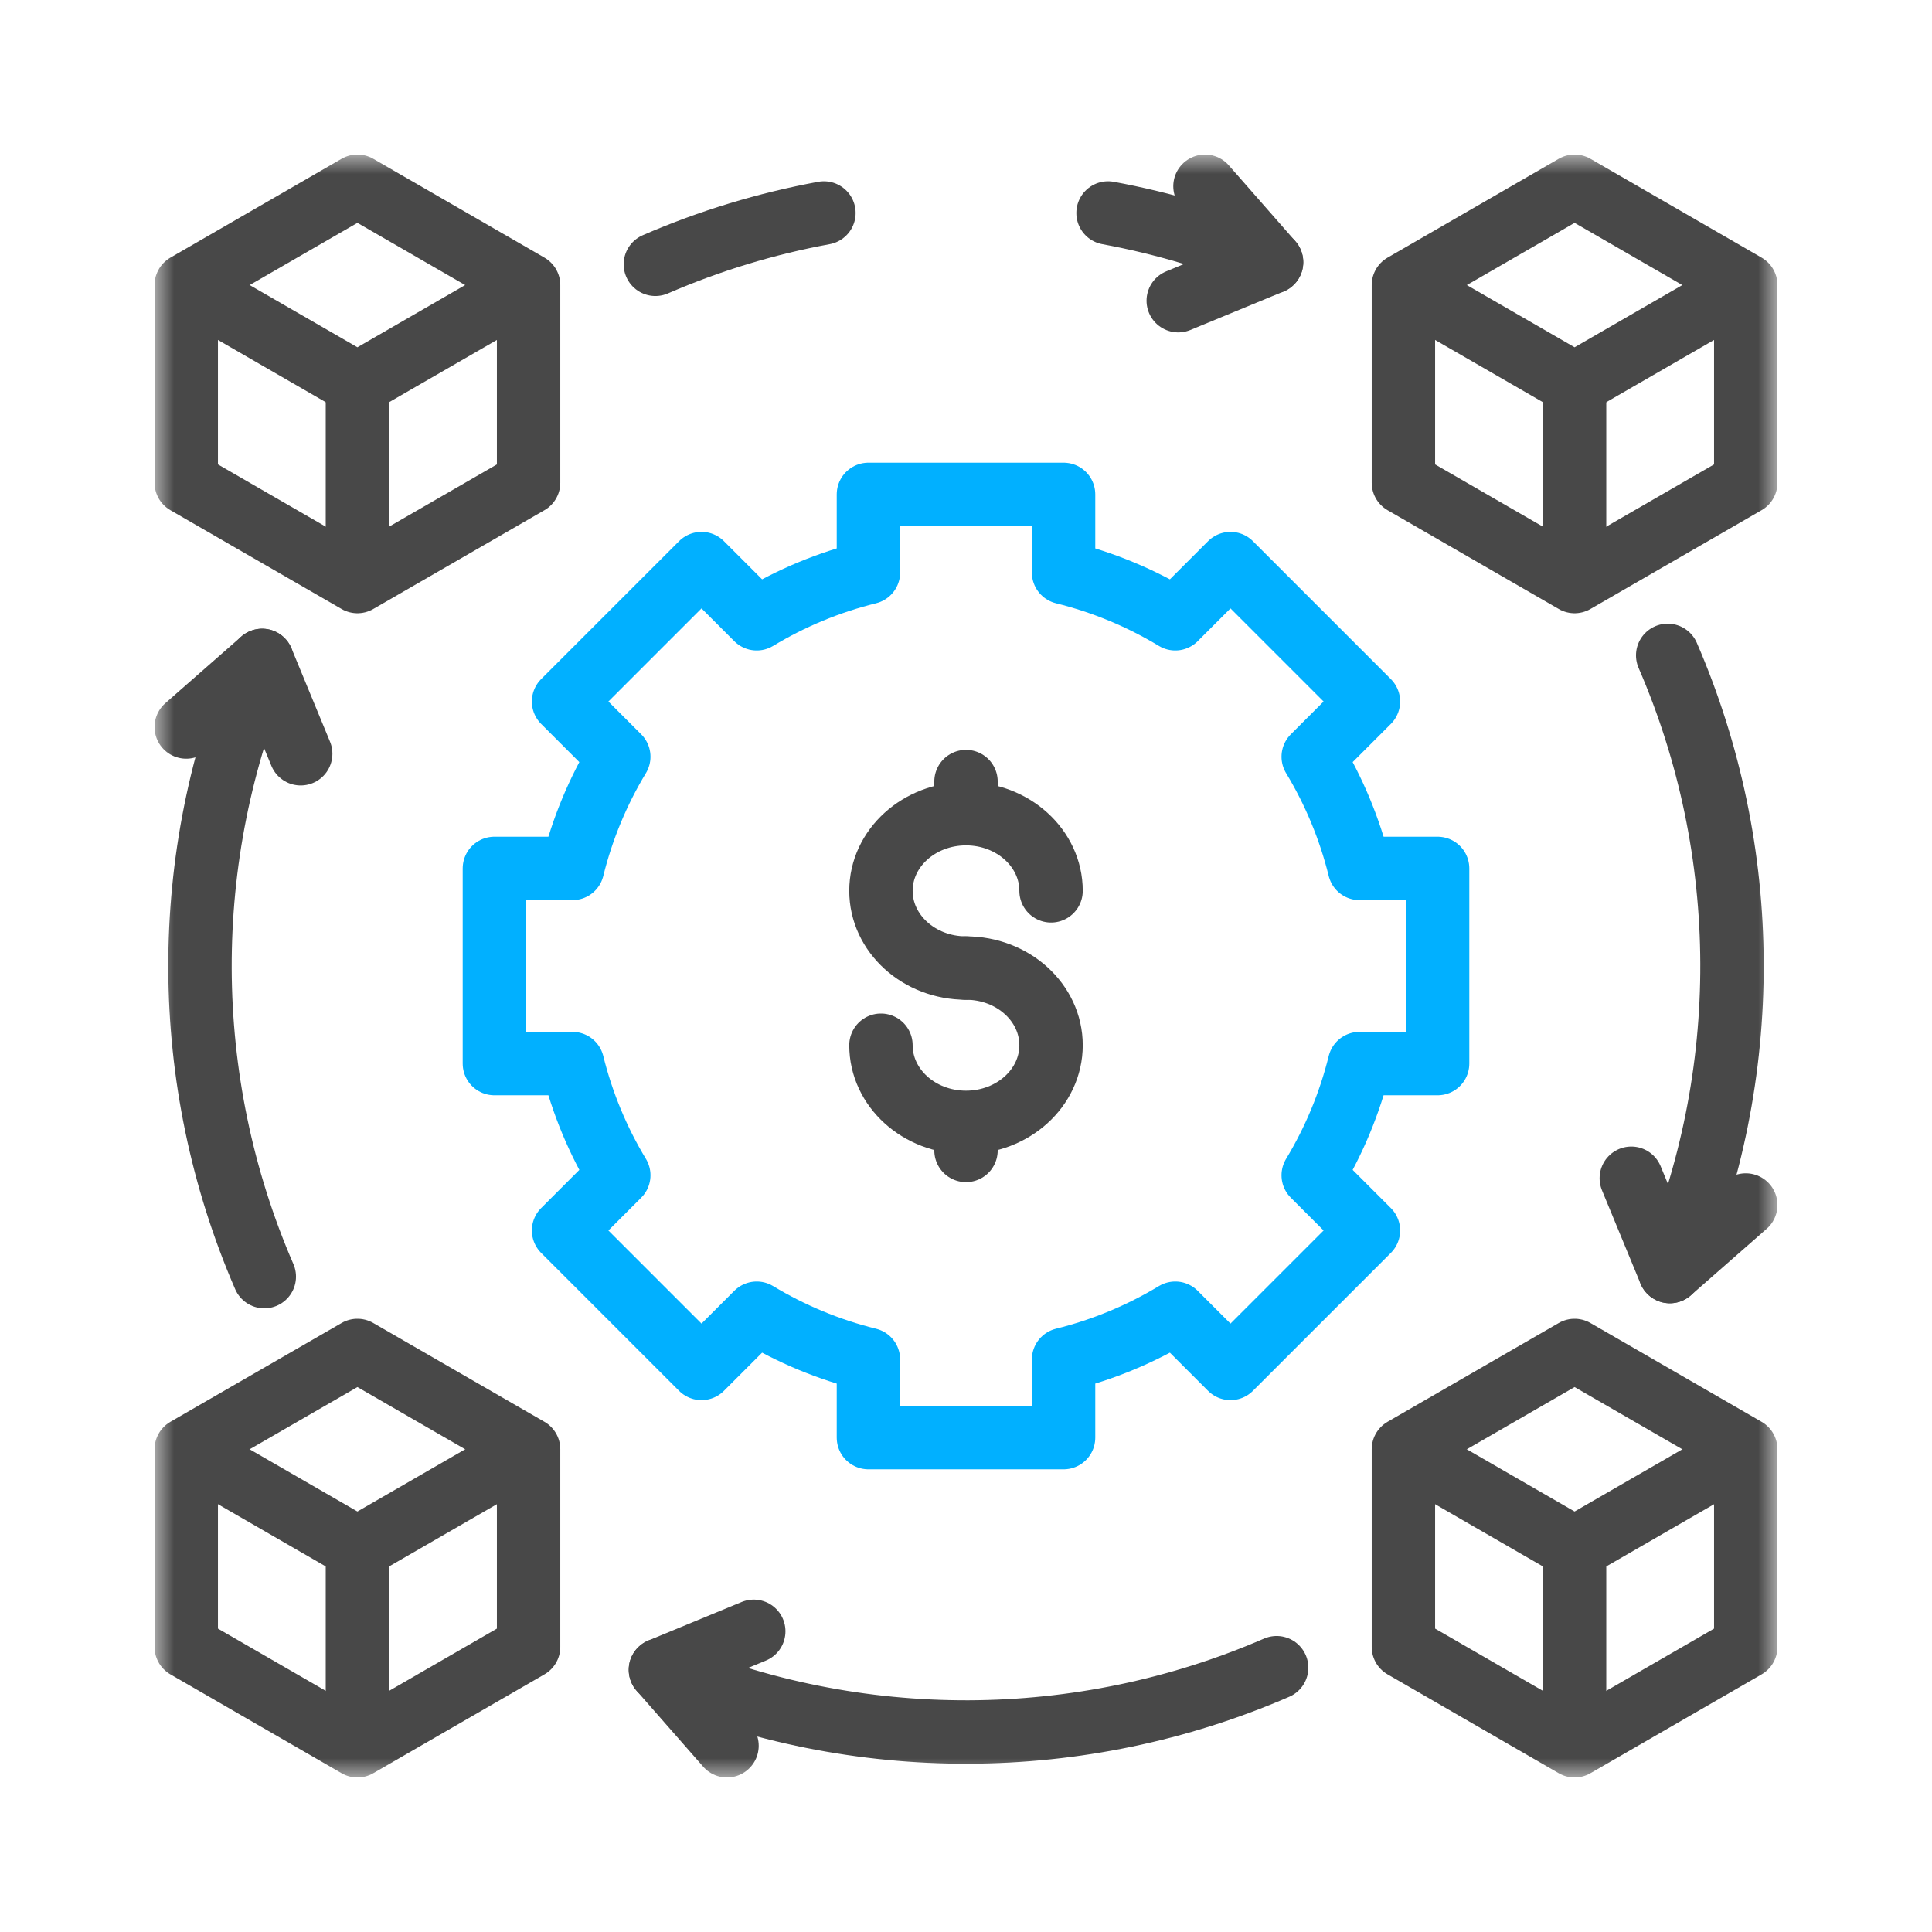 <svg width="50" height="50" viewBox="0 0 50 50" fill="none" xmlns="http://www.w3.org/2000/svg">
<g clip-path="url(#clip0_212_110)">
<mask id="mask0_212_110" style="mask-type:luminance" maskUnits="userSpaceOnUse" x="4" y="4" width="42" height="42">
<path d="M4 4H46V46H4V4Z" fill="white"/>
</mask>
<g mask="url(#mask0_212_110)">
<path d="M37.205 27.525V22.475H35.184C34.929 21.443 34.522 20.471 33.986 19.584L35.415 18.155L31.845 14.585L30.416 16.014C29.529 15.478 28.557 15.071 27.525 14.816V12.795H22.475V14.816C21.443 15.071 20.471 15.478 19.584 16.014L18.155 14.585L14.585 18.155L16.014 19.584C15.478 20.471 15.071 21.443 14.816 22.475H12.795V27.525H14.816C15.071 28.557 15.478 29.529 16.014 30.416L14.585 31.845L18.155 35.415L19.584 33.986C20.471 34.522 21.443 34.929 22.475 35.184V37.205H27.525V35.184C28.557 34.929 29.529 34.522 30.416 33.986L31.845 35.415L35.415 31.845L33.986 30.416C34.522 29.529 34.929 28.557 35.184 27.525H37.205Z" stroke="#01B0FF" stroke-width="1.641" stroke-miterlimit="10" stroke-linecap="round" stroke-linejoin="round"/>
<path d="M27.201 23.055C27.201 21.952 26.215 21.058 25 21.058C23.785 21.058 22.799 21.952 22.799 23.055C22.799 24.158 23.785 25.053 25 25.053" stroke="#484848" stroke-width="1.641" stroke-miterlimit="10" stroke-linecap="round" stroke-linejoin="round"/>
<path d="M25 25.053C26.215 25.053 27.201 25.947 27.201 27.05C27.201 28.153 26.215 29.047 25 29.047C23.785 29.047 22.799 28.153 22.799 27.05" stroke="#484848" stroke-width="1.641" stroke-miterlimit="10" stroke-linecap="round" stroke-linejoin="round"/>
<path d="M25 20.881V20.227" stroke="#484848" stroke-width="1.641" stroke-miterlimit="10" stroke-linecap="round" stroke-linejoin="round"/>
<path d="M25 29.773V29.119" stroke="#484848" stroke-width="1.641" stroke-miterlimit="10" stroke-linecap="round" stroke-linejoin="round"/>
<path d="M13.68 42.622V37.507L9.25 34.95L4.82 37.507V42.622L9.25 45.18L13.68 42.622Z" stroke="#484848" stroke-width="1.641" stroke-miterlimit="10" stroke-linecap="round" stroke-linejoin="round"/>
<path d="M4.926 37.568L9.25 40.065L13.574 37.568" stroke="#484848" stroke-width="1.641" stroke-miterlimit="10" stroke-linecap="round" stroke-linejoin="round"/>
<path d="M9.25 40.065V44.824" stroke="#484848" stroke-width="1.641" stroke-miterlimit="10" stroke-linecap="round" stroke-linejoin="round"/>
<path d="M45.18 42.622V37.507L40.75 34.95L36.32 37.507V42.622L40.75 45.18L45.18 42.622Z" stroke="#484848" stroke-width="1.641" stroke-miterlimit="10" stroke-linecap="round" stroke-linejoin="round"/>
<path d="M36.453 37.584L40.75 40.065L45.048 37.584" stroke="#484848" stroke-width="1.641" stroke-miterlimit="10" stroke-linecap="round" stroke-linejoin="round"/>
<path d="M40.75 40.065V44.824" stroke="#484848" stroke-width="1.641" stroke-miterlimit="10" stroke-linecap="round" stroke-linejoin="round"/>
<path d="M13.68 12.493V7.378L9.25 4.82L4.82 7.378V12.493L9.25 15.05L13.68 12.493Z" stroke="#484848" stroke-width="1.641" stroke-miterlimit="10" stroke-linecap="round" stroke-linejoin="round"/>
<path d="M5.066 7.519L9.25 9.935L13.434 7.519" stroke="#484848" stroke-width="1.641" stroke-miterlimit="10" stroke-linecap="round" stroke-linejoin="round"/>
<path d="M9.25 9.935V14.5" stroke="#484848" stroke-width="1.641" stroke-miterlimit="10" stroke-linecap="round" stroke-linejoin="round"/>
<path d="M45.18 12.493V7.378L40.75 4.82L36.32 7.378V12.493L40.75 15.05L45.18 12.493Z" stroke="#484848" stroke-width="1.641" stroke-miterlimit="10" stroke-linecap="round" stroke-linejoin="round"/>
<path d="M36.526 7.496L40.75 9.935L44.974 7.496" stroke="#484848" stroke-width="1.641" stroke-miterlimit="10" stroke-linecap="round" stroke-linejoin="round"/>
<path d="M40.75 9.935V14.61" stroke="#484848" stroke-width="1.641" stroke-miterlimit="10" stroke-linecap="round" stroke-linejoin="round"/>
<path d="M28.676 5.512C30.119 5.778 31.54 6.202 32.908 6.784" stroke="#484848" stroke-width="1.641" stroke-miterlimit="10" stroke-linecap="round" stroke-linejoin="round"/>
<path d="M16.961 6.84C18.37 6.229 19.834 5.786 21.323 5.512" stroke="#484848" stroke-width="1.641" stroke-miterlimit="10" stroke-linecap="round" stroke-linejoin="round"/>
<path d="M31.185 4.82L32.908 6.785L30.493 7.782" stroke="#484848" stroke-width="1.641" stroke-miterlimit="10" stroke-linecap="round" stroke-linejoin="round"/>
<path d="M33.039 43.16C27.967 45.36 22.176 45.379 17.092 43.216" stroke="#484848" stroke-width="1.641" stroke-miterlimit="10" stroke-linecap="round" stroke-linejoin="round"/>
<path d="M18.815 45.18L17.092 43.215L19.507 42.218" stroke="#484848" stroke-width="1.641" stroke-miterlimit="10" stroke-linecap="round" stroke-linejoin="round"/>
<path d="M43.16 16.961C45.36 22.033 45.379 27.824 43.216 32.908" stroke="#484848" stroke-width="1.641" stroke-miterlimit="10" stroke-linecap="round" stroke-linejoin="round"/>
<path d="M45.18 31.185L43.215 32.908L42.218 30.493" stroke="#484848" stroke-width="1.641" stroke-miterlimit="10" stroke-linecap="round" stroke-linejoin="round"/>
<path d="M6.84 33.039C4.64 27.967 4.621 22.176 6.784 17.091" stroke="#484848" stroke-width="1.641" stroke-miterlimit="10" stroke-linecap="round" stroke-linejoin="round"/>
<path d="M4.82 18.815L6.785 17.092L7.782 19.507" stroke="#484848" stroke-width="1.641" stroke-miterlimit="10" stroke-linecap="round" stroke-linejoin="round"/>
</g>
</g>
<defs>
<clipPath id="clip0_212_110">
<rect width="42" height="42" fill="white" transform="translate(4 4)"/>
</clipPath>
</defs>
</svg>

